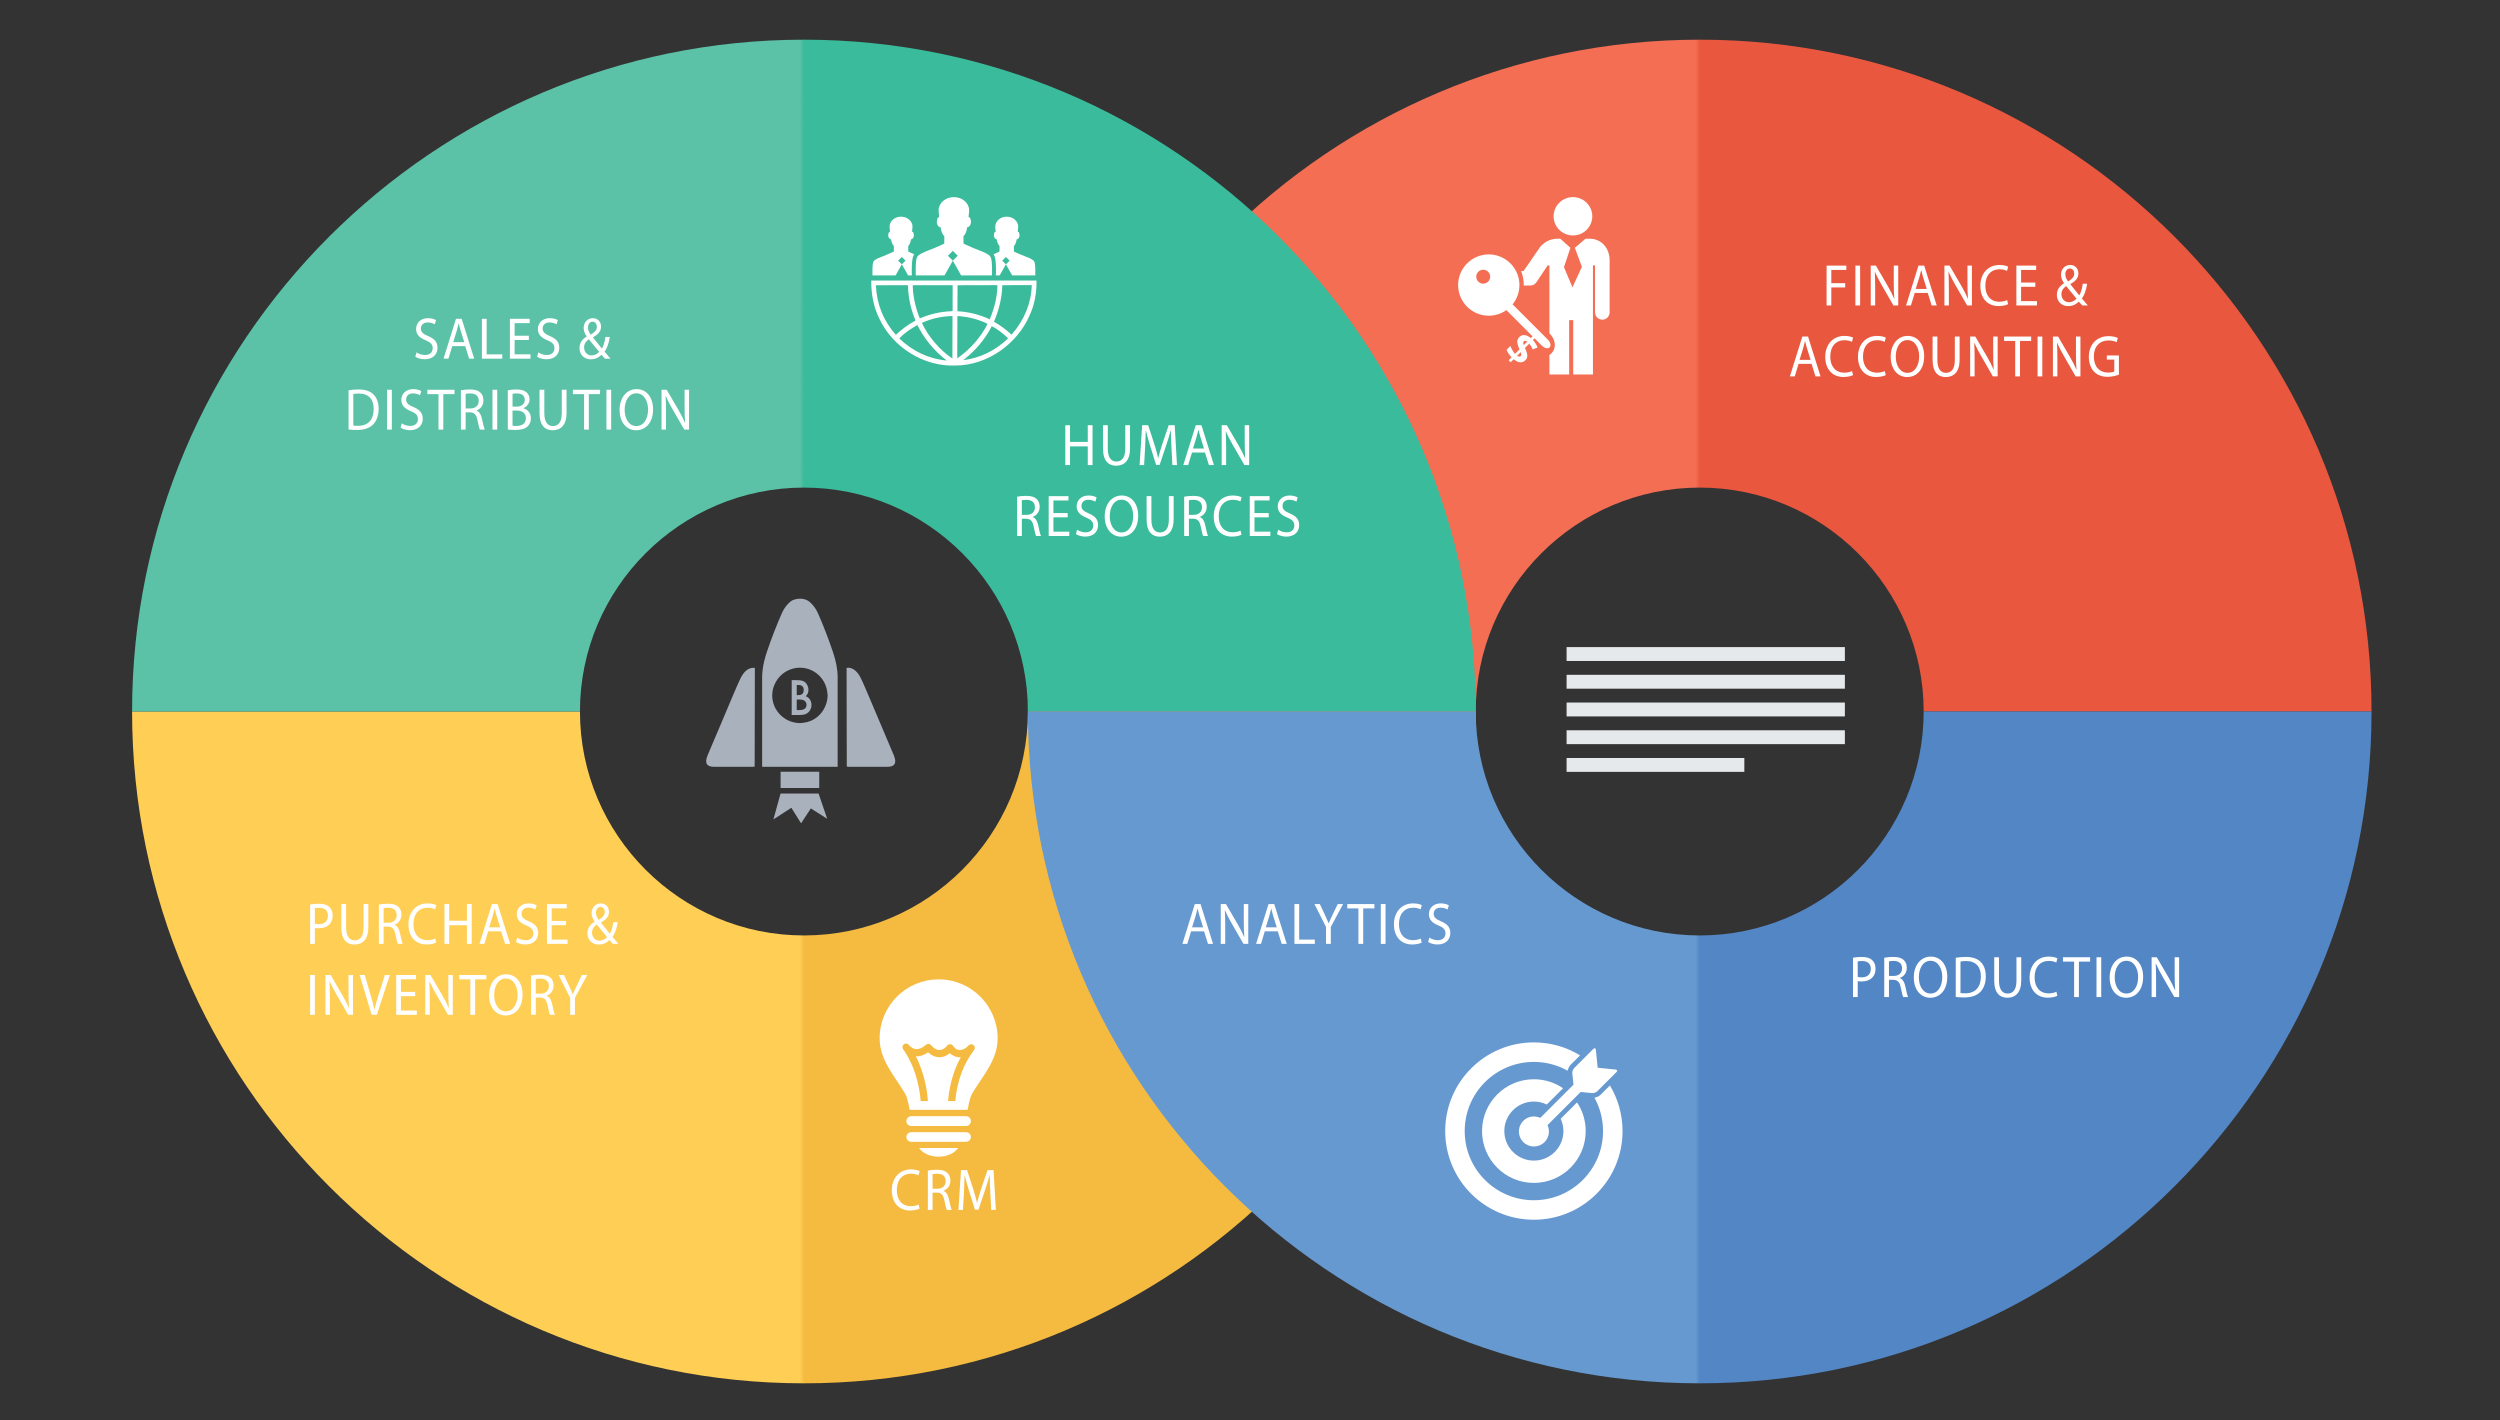 <?xml version="1.0" encoding="utf-8"?>
<!-- Generator: Adobe Illustrator 16.0.0, SVG Export Plug-In . SVG Version: 6.00 Build 0)  -->
<!DOCTYPE svg PUBLIC "-//W3C//DTD SVG 1.1//EN" "http://www.w3.org/Graphics/SVG/1.1/DTD/svg11.dtd">
<svg version="1.1" id="Objects" xmlns="http://www.w3.org/2000/svg" xmlns:xlink="http://www.w3.org/1999/xlink" x="0px" y="0px"
	 width="800px" height="454.478px" viewBox="0 0 800 454.478" enable-background="new 0 0 800 454.478" xml:space="preserve">
<rect x="0" y="0" width="800" height="454.478" fill="#333333" stroke="none"/>
<g>
	<g>
		<g>
			<g id="infinity">
				<linearGradient id="SVGID_1_" gradientUnits="userSpaceOnUse" x1="328.922" y1="120.186" x2="758.891" y2="120.186">
					<stop  offset="0.497" style="stop-color:#F36E53"/>
					<stop  offset="0.5" style="stop-color:#E9573F"/>
				</linearGradient>
				<path fill="url(#SVGID_1_)" d="M543.914,12.698c-118.537,0-214.992,96.452-214.992,214.977h143.317
					c0-39.521,32.14-71.645,71.675-71.645c39.521,0,71.661,32.143,71.661,71.645h143.315
					C758.891,109.15,662.437,12.698,543.914,12.698z"/>
				<linearGradient id="SVGID_2_" gradientUnits="userSpaceOnUse" x1="42.267" y1="335.17" x2="472.239" y2="335.17">
					<stop  offset="0.497" style="stop-color:#FFCE55"/>
					<stop  offset="0.5" style="stop-color:#F5BB41"/>
				</linearGradient>
				<path fill="url(#SVGID_2_)" d="M328.922,227.675c0,39.537-32.14,71.67-71.659,71.67c-39.522,0-71.678-32.134-71.678-71.67
					H42.267c0,118.535,96.455,214.989,214.997,214.989c118.539,0,214.976-96.454,214.976-214.989H328.922z"/>
				<linearGradient id="SVGID_3_" gradientUnits="userSpaceOnUse" x1="42.267" y1="120.186" x2="472.239" y2="120.186">
					<stop  offset="0.497" style="stop-color:#5BC2A7"/>
					<stop  offset="0.5" style="stop-color:#3ABB9B"/>
				</linearGradient>
				<path fill="url(#SVGID_3_)" d="M257.264,12.698c-118.542,0-214.997,96.452-214.997,214.977h143.319
					c0-39.502,32.156-71.645,71.678-71.645c39.519,0,71.659,32.125,71.659,71.645h143.317
					C472.239,109.15,375.802,12.698,257.264,12.698z"/>
				<linearGradient id="SVGID_4_" gradientUnits="userSpaceOnUse" x1="328.922" y1="335.17" x2="758.891" y2="335.17">
					<stop  offset="0.497" style="stop-color:#6799D1"/>
					<stop  offset="0.5" style="stop-color:#5386C5"/>
				</linearGradient>
				<path fill="url(#SVGID_4_)" d="M615.575,227.675c0,39.537-32.141,71.67-71.661,71.67c-39.535,0-71.675-32.134-71.675-71.67
					H328.922c0,118.535,96.455,214.989,214.992,214.989c118.522,0,214.977-96.454,214.977-214.989H615.575z"/>
			</g>
			<g id="_x32__1_">
				<g>
					<g>
						<path fill="#FFFFFF" d="M592.955,306.469c0.73-0.132,1.688-0.246,2.904-0.246c1.496,0,2.592,0.379,3.288,1.06
							c0.644,0.605,1.026,1.533,1.026,2.668c0,1.154-0.313,2.063-0.904,2.725c-0.801,0.928-2.105,1.4-3.584,1.4
							c-0.452,0-0.869-0.019-1.218-0.113v5.108h-1.513V306.469z M594.468,312.618c0.331,0.095,0.748,0.133,1.253,0.133
							c1.826,0,2.939-0.965,2.939-2.725c0-1.685-1.096-2.498-2.766-2.498c-0.661,0-1.165,0.057-1.427,0.133V312.618z"/>
						<path fill="#FFFFFF" d="M602.955,306.488c0.766-0.171,1.861-0.266,2.904-0.266c1.618,0,2.662,0.322,3.393,1.041
							c0.592,0.567,0.922,1.438,0.922,2.422c0,1.684-0.975,2.8-2.209,3.255v0.057c0.904,0.34,1.443,1.248,1.722,2.573
							c0.383,1.778,0.661,3.008,0.904,3.5h-1.565c-0.191-0.359-0.452-1.457-0.782-3.046c-0.349-1.76-0.975-2.422-2.349-2.479h-1.427
							v5.524h-1.513V306.488z M604.468,312.297h1.549c1.617,0,2.644-0.965,2.644-2.422c0-1.646-1.096-2.365-2.696-2.384
							c-0.73,0-1.252,0.075-1.496,0.15V312.297z"/>
						<path fill="#FFFFFF" d="M623.13,312.562c0,4.39-2.453,6.717-5.445,6.717c-3.096,0-5.271-2.611-5.271-6.471
							c0-4.049,2.313-6.698,5.445-6.698C621.06,306.109,623.13,308.777,623.13,312.562z M614.032,312.77
							c0,2.725,1.356,5.165,3.739,5.165c2.401,0,3.758-2.402,3.758-5.297c0-2.536-1.218-5.185-3.74-5.185
							C615.284,307.453,614.032,309.97,614.032,312.77z"/>
						<path fill="#FFFFFF" d="M625.841,306.488c0.922-0.151,2.018-0.266,3.218-0.266c2.175,0,3.723,0.549,4.749,1.59
							c1.044,1.04,1.652,2.517,1.652,4.579c0,2.081-0.592,3.784-1.688,4.957c-1.096,1.191-2.904,1.835-5.184,1.835
							c-1.078,0-1.983-0.057-2.748-0.151V306.488z M627.354,317.765c0.383,0.076,0.939,0.095,1.531,0.095
							c3.235,0,4.992-1.968,4.992-5.411c0.018-3.009-1.548-4.92-4.749-4.92c-0.782,0-1.374,0.076-1.774,0.171V317.765z"/>
						<path fill="#FFFFFF" d="M639.684,306.317v7.55c0,2.856,1.166,4.067,2.731,4.067c1.739,0,2.853-1.248,2.853-4.067v-7.55h1.531
							v7.437c0,3.916-1.896,5.524-4.436,5.524c-2.401,0-4.21-1.494-4.21-5.449v-7.512H639.684z"/>
						<path fill="#FFFFFF" d="M658.362,318.654c-0.557,0.303-1.67,0.605-3.096,0.605c-3.306,0-5.793-2.271-5.793-6.452
							c0-3.992,2.487-6.698,6.123-6.698c1.462,0,2.384,0.341,2.783,0.567l-0.365,1.344c-0.574-0.303-1.392-0.529-2.365-0.529
							c-2.749,0-4.575,1.91-4.575,5.26c0,3.122,1.652,5.127,4.505,5.127c0.923,0,1.861-0.208,2.471-0.529L658.362,318.654z"/>
						<path fill="#FFFFFF" d="M663.718,307.718h-3.566v-1.4h8.681v1.4h-3.584v11.353h-1.53V307.718z"/>
						<path fill="#FFFFFF" d="M672.395,306.317v12.753h-1.513v-12.753H672.395z"/>
						<path fill="#FFFFFF" d="M685.806,312.562c0,4.39-2.453,6.717-5.445,6.717c-3.096,0-5.271-2.611-5.271-6.471
							c0-4.049,2.313-6.698,5.445-6.698C683.735,306.109,685.806,308.777,685.806,312.562z M676.708,312.77
							c0,2.725,1.356,5.165,3.739,5.165c2.401,0,3.758-2.402,3.758-5.297c0-2.536-1.218-5.185-3.74-5.185
							C677.96,307.453,676.708,309.97,676.708,312.77z"/>
						<path fill="#FFFFFF" d="M688.517,319.07v-12.753h1.652l3.757,6.452c0.87,1.495,1.549,2.838,2.105,4.144l0.034-0.019
							c-0.139-1.703-0.174-3.255-0.174-5.241v-5.336h1.427v12.753h-1.531l-3.723-6.471c-0.817-1.419-1.6-2.876-2.191-4.258
							l-0.052,0.02c0.087,1.608,0.121,3.141,0.121,5.26v5.449H688.517z"/>
					</g>
				</g>
			</g>
			<g id="_x33__1_">
				<g>
					<g>
						<path fill="#FFFFFF" d="M584.51,84.998h6.314v1.381h-4.802v4.238h4.437v1.362h-4.437v5.771h-1.513V84.998z"/>
						<path fill="#FFFFFF" d="M595.239,84.998V97.75h-1.513V84.998H595.239z"/>
						<path fill="#FFFFFF" d="M598.631,97.75V84.998h1.652l3.757,6.452c0.87,1.495,1.549,2.838,2.105,4.144l0.034-0.019
							c-0.139-1.703-0.174-3.254-0.174-5.241v-5.335h1.427V97.75h-1.531l-3.722-6.471c-0.818-1.419-1.601-2.876-2.192-4.257
							l-0.052,0.019c0.087,1.608,0.121,3.141,0.121,5.26v5.449H598.631z"/>
						<path fill="#FFFFFF" d="M612.718,93.739L611.5,97.75h-1.565l3.983-12.752h1.827l4.001,12.752h-1.618l-1.253-4.011H612.718z
							 M616.563,92.453l-1.148-3.67c-0.261-0.833-0.435-1.59-0.608-2.328h-0.035c-0.174,0.757-0.365,1.533-0.591,2.309l-1.148,3.689
							H616.563z"/>
						<path fill="#FFFFFF" d="M622.213,97.75V84.998h1.652l3.757,6.452c0.87,1.495,1.549,2.838,2.105,4.144l0.034-0.019
							c-0.139-1.703-0.174-3.254-0.174-5.241v-5.335h1.427V97.75h-1.531l-3.722-6.471c-0.818-1.419-1.601-2.876-2.192-4.257
							l-0.052,0.019c0.087,1.608,0.121,3.141,0.121,5.26v5.449H622.213z"/>
						<path fill="#FFFFFF" d="M642.596,97.334c-0.557,0.303-1.67,0.605-3.096,0.605c-3.306,0-5.793-2.271-5.793-6.452
							c0-3.993,2.487-6.698,6.123-6.698c1.461,0,2.384,0.341,2.783,0.568l-0.365,1.343c-0.574-0.303-1.392-0.53-2.365-0.53
							c-2.749,0-4.575,1.911-4.575,5.26c0,3.122,1.652,5.128,4.505,5.128c0.922,0,1.861-0.208,2.471-0.53L642.596,97.334z"/>
						<path fill="#FFFFFF" d="M651.309,91.771h-4.558v4.598h5.08v1.381h-6.593V84.998h6.332v1.381h-4.819v4.03h4.558V91.771z"/>
						<path fill="#FFFFFF" d="M666.317,97.75c-0.331-0.359-0.644-0.719-1.097-1.249c-1.009,1.021-2.139,1.457-3.427,1.457
							c-2.278,0-3.601-1.665-3.601-3.576c0-1.741,0.957-2.933,2.296-3.728v-0.057c-0.608-0.833-0.974-1.76-0.974-2.668
							c0-1.552,1.026-3.141,2.975-3.141c1.461,0,2.592,1.06,2.592,2.706c0,1.344-0.713,2.403-2.574,3.406v0.057
							c0.991,1.249,2.104,2.649,2.853,3.557c0.539-0.889,0.904-2.119,1.131-3.728h1.392c-0.313,2.005-0.817,3.595-1.688,4.711
							c0.626,0.719,1.235,1.438,1.931,2.251H666.317z M664.473,95.556c-0.695-0.833-2-2.384-3.305-4.011
							c-0.626,0.435-1.514,1.249-1.514,2.592c0,1.457,0.992,2.573,2.401,2.573C663.064,96.71,663.916,96.218,664.473,95.556z
							 M660.907,87.779c0,0.908,0.383,1.608,0.887,2.289c1.184-0.738,1.948-1.419,1.948-2.497c0-0.776-0.399-1.646-1.356-1.646
							C661.412,85.925,660.907,86.795,660.907,87.779z"/>
						<path fill="#FFFFFF" d="M575.545,116.439l-1.218,4.011h-1.565l3.983-12.753h1.827l4.001,12.753h-1.618l-1.252-4.011H575.545z
							 M579.39,115.152l-1.148-3.671c-0.261-0.832-0.435-1.589-0.608-2.327h-0.035c-0.174,0.757-0.365,1.533-0.591,2.309
							l-1.148,3.689H579.39z"/>
						<path fill="#FFFFFF" d="M592.972,120.034c-0.557,0.303-1.67,0.605-3.096,0.605c-3.306,0-5.793-2.271-5.793-6.452
							c0-3.992,2.487-6.698,6.123-6.698c1.462,0,2.384,0.341,2.783,0.568l-0.365,1.343c-0.574-0.303-1.392-0.53-2.365-0.53
							c-2.749,0-4.575,1.911-4.575,5.26c0,3.122,1.652,5.127,4.505,5.127c0.923,0,1.861-0.208,2.471-0.53L592.972,120.034z"/>
						<path fill="#FFFFFF" d="M603.441,120.034c-0.557,0.303-1.67,0.605-3.096,0.605c-3.306,0-5.793-2.271-5.793-6.452
							c0-3.992,2.487-6.698,6.123-6.698c1.461,0,2.384,0.341,2.783,0.568l-0.365,1.343c-0.574-0.303-1.392-0.53-2.365-0.53
							c-2.749,0-4.575,1.911-4.575,5.26c0,3.122,1.652,5.127,4.505,5.127c0.922,0,1.861-0.208,2.471-0.53L603.441,120.034z"/>
						<path fill="#FFFFFF" d="M615.737,113.941c0,4.39-2.453,6.717-5.445,6.717c-3.096,0-5.271-2.611-5.271-6.471
							c0-4.049,2.313-6.698,5.445-6.698C613.667,107.489,615.737,110.157,615.737,113.941z M606.64,114.149
							c0,2.725,1.356,5.166,3.739,5.166c2.401,0,3.758-2.403,3.758-5.298c0-2.536-1.218-5.184-3.74-5.184
							C607.892,108.833,606.64,111.349,606.64,114.149z"/>
						<path fill="#FFFFFF" d="M619.961,107.697v7.55c0,2.857,1.166,4.068,2.731,4.068c1.739,0,2.853-1.249,2.853-4.068v-7.55h1.531
							v7.436c0,3.917-1.896,5.525-4.436,5.525c-2.401,0-4.21-1.495-4.21-5.449v-7.512H619.961z"/>
						<path fill="#FFFFFF" d="M630.447,120.45v-12.753h1.652l3.757,6.452c0.87,1.495,1.549,2.838,2.105,4.144l0.034-0.019
							c-0.139-1.703-0.174-3.254-0.174-5.241v-5.336h1.427v12.753h-1.531l-3.722-6.471c-0.818-1.419-1.601-2.876-2.192-4.257
							l-0.052,0.019c0.087,1.608,0.121,3.141,0.121,5.26v5.449H630.447z"/>
						<path fill="#FFFFFF" d="M644.865,109.098h-3.566v-1.4h8.681v1.4h-3.584v11.353h-1.53V109.098z"/>
						<path fill="#FFFFFF" d="M653.542,107.697v12.753h-1.513v-12.753H653.542z"/>
						<path fill="#FFFFFF" d="M656.934,120.45v-12.753h1.652l3.757,6.452c0.87,1.495,1.549,2.838,2.105,4.144l0.034-0.019
							c-0.139-1.703-0.174-3.254-0.174-5.241v-5.336h1.427v12.753h-1.531l-3.722-6.471c-0.818-1.419-1.601-2.876-2.192-4.257
							l-0.052,0.019c0.087,1.608,0.121,3.141,0.121,5.26v5.449H656.934z"/>
						<path fill="#FFFFFF" d="M678.048,119.883c-0.679,0.265-2.019,0.7-3.602,0.7c-1.774,0-3.235-0.492-4.383-1.684
							c-1.009-1.06-1.636-2.762-1.636-4.749c0.018-3.803,2.418-6.584,6.35-6.584c1.356,0,2.418,0.322,2.922,0.586l-0.365,1.344
							c-0.626-0.303-1.409-0.549-2.592-0.549c-2.853,0-4.714,1.93-4.714,5.127c0,3.236,1.792,5.146,4.522,5.146
							c0.992,0,1.67-0.151,2.018-0.34v-3.803h-2.383v-1.325h3.862V119.883z"/>
					</g>
				</g>
			</g>
			<g id="_x34__2_">
				<g>
					<g>
						<path fill="#FFFFFF" d="M99.242,289.444c0.73-0.132,1.687-0.246,2.905-0.246c1.496,0,2.592,0.379,3.288,1.06
							c0.644,0.605,1.026,1.533,1.026,2.668c0,1.154-0.313,2.063-0.905,2.725c-0.8,0.928-2.104,1.4-3.583,1.4
							c-0.453,0-0.87-0.019-1.218-0.113v5.108h-1.513V289.444z M100.755,295.594c0.331,0.095,0.748,0.133,1.252,0.133
							c1.826,0,2.939-0.965,2.939-2.725c0-1.685-1.096-2.498-2.766-2.498c-0.661,0-1.166,0.057-1.426,0.133V295.594z"/>
						<path fill="#FFFFFF" d="M110.755,289.293v7.55c0,2.857,1.166,4.068,2.731,4.068c1.74,0,2.853-1.249,2.853-4.068v-7.55h1.53
							v7.437c0,3.916-1.896,5.524-4.436,5.524c-2.4,0-4.209-1.495-4.209-5.449v-7.512H110.755z"/>
						<path fill="#FFFFFF" d="M121.241,289.464c0.765-0.171,1.861-0.266,2.905-0.266c1.618,0,2.662,0.322,3.392,1.041
							c0.591,0.567,0.922,1.438,0.922,2.422c0,1.684-0.974,2.801-2.209,3.254v0.058c0.904,0.34,1.443,1.248,1.722,2.573
							c0.383,1.778,0.661,3.008,0.905,3.5h-1.565c-0.191-0.359-0.453-1.457-0.783-3.046c-0.348-1.76-0.975-2.422-2.349-2.479h-1.426
							v5.525h-1.513V289.464z M122.754,295.272h1.548c1.618,0,2.644-0.965,2.644-2.422c0-1.646-1.096-2.365-2.696-2.385
							c-0.731,0-1.252,0.076-1.496,0.152V295.272z"/>
						<path fill="#FFFFFF" d="M139.59,301.63c-0.557,0.303-1.67,0.605-3.096,0.605c-3.305,0-5.793-2.271-5.793-6.452
							c0-3.992,2.488-6.698,6.123-6.698c1.461,0,2.383,0.341,2.783,0.567l-0.365,1.344c-0.574-0.303-1.392-0.53-2.366-0.53
							c-2.748,0-4.575,1.911-4.575,5.261c0,3.122,1.652,5.127,4.505,5.127c0.922,0,1.861-0.208,2.47-0.529L139.59,301.63z"/>
						<path fill="#FFFFFF" d="M143.745,289.293v5.336h5.671v-5.336h1.531v12.753h-1.531v-5.979h-5.671v5.979h-1.513v-12.753H143.745
							z"/>
						<path fill="#FFFFFF" d="M156.214,298.034l-1.218,4.012h-1.565l3.983-12.753h1.826l4.001,12.753h-1.618l-1.252-4.012H156.214z
							 M160.059,296.748l-1.148-3.671c-0.261-0.832-0.435-1.589-0.608-2.327h-0.035c-0.174,0.757-0.365,1.532-0.591,2.309
							l-1.148,3.689H160.059z"/>
						<path fill="#FFFFFF" d="M165.5,300.04c0.678,0.454,1.67,0.833,2.714,0.833c1.548,0,2.453-0.89,2.453-2.176
							c0-1.192-0.626-1.874-2.209-2.536c-1.913-0.737-3.096-1.816-3.096-3.613c0-1.987,1.513-3.463,3.792-3.463
							c1.2,0,2.07,0.303,2.592,0.625l-0.417,1.343c-0.382-0.227-1.165-0.605-2.227-0.605c-1.6,0-2.209,1.041-2.209,1.911
							c0,1.192,0.713,1.778,2.331,2.46c1.983,0.832,2.992,1.873,2.992,3.746c0,1.968-1.339,3.671-4.105,3.671
							c-1.131,0-2.366-0.359-2.992-0.813L165.5,300.04z"/>
						<path fill="#FFFFFF" d="M181.102,296.067h-4.558v4.598h5.079v1.381h-6.593v-12.753h6.332v1.382h-4.818v4.029h4.558V296.067z"
							/>
						<path fill="#FFFFFF" d="M196.109,302.046c-0.331-0.359-0.644-0.719-1.096-1.249c-1.009,1.022-2.14,1.457-3.427,1.457
							c-2.279,0-3.601-1.665-3.601-3.576c0-1.74,0.957-2.933,2.296-3.728v-0.057c-0.609-0.832-0.974-1.76-0.974-2.668
							c0-1.551,1.026-3.141,2.975-3.141c1.461,0,2.592,1.06,2.592,2.706c0,1.343-0.713,2.402-2.575,3.405v0.057
							c0.992,1.249,2.105,2.649,2.853,3.558c0.539-0.89,0.904-2.119,1.13-3.728h1.392c-0.313,2.006-0.817,3.595-1.687,4.711
							c0.626,0.72,1.235,1.438,1.931,2.252H196.109z M194.266,299.851c-0.696-0.832-2-2.384-3.305-4.011
							c-0.626,0.436-1.513,1.249-1.513,2.592c0,1.457,0.991,2.573,2.4,2.573C192.856,301.005,193.709,300.514,194.266,299.851z
							 M190.7,292.074c0,0.908,0.383,1.608,0.887,2.29c1.183-0.738,1.948-1.419,1.948-2.498c0-0.775-0.4-1.646-1.357-1.646
							C191.204,290.221,190.7,291.091,190.7,292.074z"/>
						<path fill="#FFFFFF" d="M100.755,311.992v12.753h-1.513v-12.753H100.755z"/>
						<path fill="#FFFFFF" d="M104.146,324.745v-12.753h1.652l3.757,6.452c0.87,1.495,1.548,2.838,2.105,4.144l0.035-0.019
							c-0.139-1.703-0.174-3.255-0.174-5.241v-5.336h1.427v12.753h-1.531l-3.723-6.471c-0.817-1.419-1.6-2.876-2.192-4.258
							l-0.052,0.02c0.087,1.608,0.122,3.141,0.122,5.26v5.449H104.146z"/>
						<path fill="#FFFFFF" d="M118.912,324.745l-3.827-12.753h1.635l1.827,6.282c0.504,1.722,0.939,3.273,1.252,4.768h0.035
							c0.331-1.476,0.818-3.084,1.339-4.749l1.983-6.301h1.618l-4.192,12.753H118.912z"/>
						<path fill="#FFFFFF" d="M132.86,318.767h-4.558v4.598h5.079v1.381h-6.592v-12.753h6.332v1.382h-4.818v4.029h4.558V318.767z"/>
						<path fill="#FFFFFF" d="M136.093,324.745v-12.753h1.652l3.757,6.452c0.87,1.495,1.548,2.838,2.105,4.144l0.035-0.019
							c-0.139-1.703-0.174-3.255-0.174-5.241v-5.336h1.427v12.753h-1.531l-3.723-6.471c-0.817-1.419-1.6-2.876-2.192-4.258
							l-0.052,0.02c0.087,1.608,0.122,3.141,0.122,5.26v5.449H136.093z"/>
						<path fill="#FFFFFF" d="M150.51,313.393h-3.566v-1.4h8.68v1.4h-3.583v11.353h-1.531V313.393z"/>
						<path fill="#FFFFFF" d="M167.225,318.236c0,4.39-2.453,6.717-5.444,6.717c-3.096,0-5.271-2.611-5.271-6.471
							c0-4.049,2.313-6.698,5.444-6.698C165.155,311.784,167.225,314.452,167.225,318.236z M158.127,318.444
							c0,2.725,1.356,5.166,3.74,5.166c2.4,0,3.757-2.403,3.757-5.299c0-2.535-1.218-5.184-3.74-5.184
							C159.38,313.128,158.127,315.645,158.127,318.444z"/>
						<path fill="#FFFFFF" d="M169.936,312.163c0.765-0.171,1.861-0.266,2.905-0.266c1.618,0,2.662,0.322,3.392,1.041
							c0.591,0.567,0.922,1.438,0.922,2.422c0,1.684-0.974,2.801-2.209,3.254v0.058c0.904,0.34,1.443,1.248,1.722,2.573
							c0.383,1.778,0.661,3.008,0.905,3.5h-1.565c-0.191-0.359-0.453-1.457-0.783-3.046c-0.348-1.76-0.975-2.422-2.349-2.479h-1.426
							v5.525h-1.513V312.163z M171.449,317.972h1.548c1.618,0,2.644-0.965,2.644-2.422c0-1.646-1.096-2.365-2.696-2.385
							c-0.731,0-1.252,0.076-1.496,0.152V317.972z"/>
						<path fill="#FFFFFF" d="M182.457,324.745v-5.411l-3.705-7.342h1.722l1.652,3.52c0.453,0.965,0.8,1.741,1.166,2.63h0.035
							c0.33-0.832,0.73-1.665,1.183-2.63l1.688-3.52h1.722l-3.931,7.322v5.431H182.457z"/>
					</g>
				</g>
			</g>
			<g id="_x31_">
				<g>
					<g>
						<path fill="#FFFFFF" d="M133.289,112.771c0.678,0.454,1.67,0.832,2.714,0.832c1.548,0,2.453-0.889,2.453-2.176
							c0-1.192-0.626-1.873-2.209-2.535c-1.913-0.738-3.096-1.816-3.096-3.614c0-1.986,1.513-3.462,3.792-3.462
							c1.2,0,2.07,0.303,2.592,0.625l-0.417,1.343c-0.382-0.227-1.165-0.605-2.227-0.605c-1.6,0-2.209,1.041-2.209,1.911
							c0,1.192,0.713,1.779,2.331,2.459c1.983,0.833,2.992,1.874,2.992,3.747c0,1.968-1.339,3.67-4.105,3.67
							c-1.131,0-2.366-0.359-2.992-0.813L133.289,112.771z"/>
						<path fill="#FFFFFF" d="M144.715,110.765l-1.218,4.011h-1.565l3.983-12.752h1.826l4.001,12.752h-1.618l-1.252-4.011H144.715z
							 M148.56,109.478l-1.148-3.67c-0.261-0.833-0.435-1.59-0.608-2.328h-0.035c-0.174,0.757-0.365,1.533-0.591,2.309l-1.148,3.689
							H148.56z"/>
						<path fill="#FFFFFF" d="M154.21,102.023h1.514v11.371h5.01v1.381h-6.523V102.023z"/>
						<path fill="#FFFFFF" d="M169.237,108.797h-4.558v4.598h5.079v1.381h-6.593v-12.752h6.332v1.381h-4.818v4.03h4.558V108.797z"/>
						<path fill="#FFFFFF" d="M172.261,112.771c0.678,0.454,1.67,0.832,2.713,0.832c1.548,0,2.453-0.889,2.453-2.176
							c0-1.192-0.626-1.873-2.209-2.535c-1.914-0.738-3.096-1.816-3.096-3.614c0-1.986,1.513-3.462,3.792-3.462
							c1.2,0,2.07,0.303,2.592,0.625l-0.417,1.343c-0.382-0.227-1.166-0.605-2.227-0.605c-1.6,0-2.209,1.041-2.209,1.911
							c0,1.192,0.713,1.779,2.331,2.459c1.983,0.833,2.992,1.874,2.992,3.747c0,1.968-1.339,3.67-4.105,3.67
							c-1.131,0-2.366-0.359-2.992-0.813L172.261,112.771z"/>
						<path fill="#FFFFFF" d="M193.567,114.776c-0.331-0.359-0.644-0.719-1.096-1.249c-1.009,1.021-2.14,1.457-3.427,1.457
							c-2.279,0-3.601-1.665-3.601-3.576c0-1.741,0.957-2.933,2.296-3.728v-0.057c-0.609-0.833-0.974-1.76-0.974-2.668
							c0-1.552,1.026-3.141,2.975-3.141c1.461,0,2.592,1.06,2.592,2.706c0,1.344-0.713,2.403-2.575,3.406v0.057
							c0.992,1.249,2.105,2.649,2.853,3.557c0.539-0.889,0.904-2.119,1.131-3.728h1.392c-0.313,2.005-0.818,3.595-1.688,4.711
							c0.626,0.719,1.235,1.438,1.931,2.251H193.567z M191.723,112.581c-0.696-0.833-2-2.384-3.305-4.011
							c-0.626,0.435-1.513,1.249-1.513,2.592c0,1.457,0.992,2.573,2.4,2.573C190.314,113.735,191.167,113.243,191.723,112.581z
							 M188.157,104.805c0,0.908,0.383,1.608,0.887,2.289c1.183-0.738,1.948-1.419,1.948-2.497c0-0.776-0.4-1.646-1.357-1.646
							C188.662,102.95,188.157,103.821,188.157,104.805z"/>
						<path fill="#FFFFFF" d="M111.542,124.893c0.922-0.151,2.018-0.265,3.218-0.265c2.174,0,3.723,0.548,4.749,1.589
							c1.043,1.041,1.652,2.517,1.652,4.579c0,2.082-0.591,3.784-1.687,4.958c-1.096,1.192-2.905,1.835-5.184,1.835
							c-1.079,0-1.983-0.057-2.749-0.151V124.893z M113.056,136.17c0.383,0.076,0.939,0.095,1.531,0.095
							c3.235,0,4.992-1.968,4.992-5.411c0.018-3.009-1.548-4.92-4.749-4.92c-0.783,0-1.375,0.076-1.774,0.17V136.17z"/>
						<path fill="#FFFFFF" d="M125.386,124.723v12.753h-1.514v-12.753H125.386z"/>
						<path fill="#FFFFFF" d="M128.567,135.47c0.678,0.454,1.67,0.833,2.714,0.833c1.548,0,2.453-0.89,2.453-2.176
							c0-1.192-0.626-1.873-2.209-2.535c-1.913-0.738-3.096-1.816-3.096-3.614c0-1.987,1.513-3.463,3.792-3.463
							c1.2,0,2.07,0.303,2.592,0.625l-0.417,1.343c-0.382-0.227-1.165-0.605-2.227-0.605c-1.6,0-2.209,1.041-2.209,1.911
							c0,1.192,0.713,1.778,2.331,2.46c1.983,0.832,2.992,1.873,2.992,3.746c0,1.968-1.339,3.671-4.105,3.671
							c-1.131,0-2.366-0.36-2.992-0.814L128.567,135.47z"/>
						<path fill="#FFFFFF" d="M140.324,126.123h-3.566v-1.4h8.68v1.4h-3.583v11.353h-1.531V126.123z"/>
						<path fill="#FFFFFF" d="M147.488,124.893c0.766-0.17,1.861-0.265,2.905-0.265c1.618,0,2.661,0.322,3.392,1.041
							c0.591,0.567,0.922,1.438,0.922,2.422c0,1.684-0.974,2.8-2.209,3.254v0.057c0.905,0.341,1.444,1.249,1.722,2.573
							c0.383,1.779,0.661,3.008,0.905,3.5h-1.565c-0.191-0.359-0.453-1.457-0.783-3.046c-0.348-1.759-0.974-2.422-2.348-2.479
							h-1.426v5.525h-1.514V124.893z M149.002,130.702h1.548c1.618,0,2.645-0.965,2.645-2.422c0-1.646-1.096-2.365-2.696-2.384
							c-0.731,0-1.252,0.076-1.496,0.151V130.702z"/>
						<path fill="#FFFFFF" d="M159.106,124.723v12.753h-1.513v-12.753H159.106z"/>
						<path fill="#FFFFFF" d="M162.497,124.893c0.661-0.151,1.705-0.265,2.766-0.265c1.513,0,2.487,0.284,3.218,0.927
							c0.609,0.492,0.975,1.249,0.975,2.251c0,1.23-0.748,2.308-1.983,2.8v0.038c1.113,0.303,2.418,1.306,2.418,3.198
							c0,1.098-0.4,1.93-0.991,2.554c-0.818,0.814-2.14,1.192-4.053,1.192c-1.044,0-1.844-0.075-2.348-0.151V124.893z
							 M164.01,130.115h1.374c1.601,0,2.54-0.908,2.54-2.138c0-1.495-1.043-2.082-2.574-2.082c-0.696,0-1.096,0.057-1.339,0.114
							V130.115z M164.01,136.227c0.295,0.057,0.73,0.076,1.27,0.076c1.565,0,3.009-0.625,3.009-2.479
							c0-1.741-1.375-2.459-3.027-2.459h-1.252V136.227z"/>
						<path fill="#FFFFFF" d="M174.184,124.723v7.55c0,2.857,1.166,4.068,2.731,4.068c1.74,0,2.853-1.249,2.853-4.068v-7.55h1.53
							v7.436c0,3.917-1.896,5.525-4.436,5.525c-2.4,0-4.209-1.495-4.209-5.449v-7.512H174.184z"/>
						<path fill="#FFFFFF" d="M186.896,126.123h-3.566v-1.4h8.68v1.4h-3.583v11.353h-1.53V126.123z"/>
						<path fill="#FFFFFF" d="M195.574,124.723v12.753h-1.514v-12.753H195.574z"/>
						<path fill="#FFFFFF" d="M208.984,130.967c0,4.39-2.453,6.717-5.444,6.717c-3.096,0-5.271-2.611-5.271-6.471
							c0-4.049,2.313-6.698,5.444-6.698C206.915,124.515,208.984,127.183,208.984,130.967z M199.887,131.175
							c0,2.725,1.356,5.166,3.74,5.166c2.4,0,3.757-2.403,3.757-5.298c0-2.536-1.218-5.184-3.74-5.184
							C201.14,125.858,199.887,128.375,199.887,131.175z"/>
						<path fill="#FFFFFF" d="M211.695,137.476v-12.753h1.652l3.757,6.452c0.87,1.495,1.548,2.838,2.105,4.144l0.035-0.019
							c-0.139-1.703-0.174-3.254-0.174-5.241v-5.336h1.427v12.753h-1.531l-3.723-6.471c-0.817-1.419-1.6-2.876-2.192-4.257
							L213,126.767c0.087,1.608,0.122,3.141,0.122,5.26v5.449H211.695z"/>
					</g>
				</g>
			</g>
			<g id="sample_text_12_">
				<rect x="501.309" y="207.071" fill="#E6E9EC" width="89.051" height="4.441"/>
				<rect x="501.309" y="215.941" fill="#E6E9EC" width="89.051" height="4.437"/>
				<rect x="501.309" y="224.815" fill="#E6E9EC" width="89.051" height="4.438"/>
				<rect x="501.309" y="233.69" fill="#E6E9EC" width="89.051" height="4.434"/>
				<rect x="501.309" y="242.557" fill="#E6E9EC" width="56.878" height="4.441"/>
			</g>
			<g id="icons">
				<path fill="#FFFFFF" d="M309.144,362.305h-17.567c-0.846,0-1.537,0.684-1.537,1.534c0,0.849,0.691,1.533,1.537,1.533h17.567
					c0.85,0,1.541-0.685,1.541-1.533C310.685,362.988,309.994,362.305,309.144,362.305z M300.36,370.146
					c2.746,0,5.116-1.143,6.255-2.794h-12.512C295.248,369.003,297.616,370.146,300.36,370.146z M309.144,357.178h-17.567
					c-0.846,0-1.537,0.705-1.537,1.576c0,0.873,0.691,1.575,1.537,1.575h17.567c0.85,0,1.541-0.702,1.541-1.575
					C310.685,357.883,309.994,357.178,309.144,357.178z M300.36,313.397c-10.422,0-18.875,8.452-18.875,18.882
					c0,7.042,4.904,12.106,8.217,17.79c0.809,1.389,1.361,5.064,1.361,5.064h18.593c0,0,0.555-3.676,1.365-5.064
					c3.31-5.684,8.218-10.748,8.218-17.79C319.24,321.85,310.791,313.397,300.36,313.397z M311.712,336
					c-3.336,4.363-5.346,9.71-5.976,15.894l-0.048,0.456h-2.319l0.058-0.556c0.493-5.004,1.842-9.532,4.02-13.474
					c-0.19,0.01-0.384,0.01-0.579-0.005c-0.781-0.047-1.893-0.321-2.92-1.3c-0.992,0.838-2.104,1.286-3.248,1.305l0,0
					c-1.345,0-2.581-0.528-3.732-1.566c-1.288,0.923-2.603,1.359-3.891,1.285c3.174,6.196,3.721,12.519,3.802,13.773l0.032,0.537
					h-2.311l-0.033-0.467c-0.119-1.563-0.922-9.669-5.564-16.115c-0.38-0.537-0.253-1.253,0.262-1.622
					c0.49-0.354,1.241-0.23,1.6,0.269l0.027,0.03c0.142,0.185,0.968,1.152,2.177,1.281c0.982,0.101,2.082-0.362,3.216-1.385
					c0.207-0.188,0.491-0.303,0.774-0.303c0.394,0.033,0.672,0.17,0.87,0.398c0.917,1.05,1.823,1.582,2.701,1.582
					c1.158-0.022,2.054-0.916,2.49-1.441c0.212-0.272,0.542-0.424,0.889-0.424c0.423,0.01,0.764,0.206,0.966,0.521
					c0.55,0.827,1.256,1.292,2.043,1.345h0.009c1.08,0,2.102-0.547,2.885-1.463c0.388-0.459,1.13-0.528,1.601-0.151
					C312.002,334.803,312.087,335.501,311.712,336z"/>
				<g>
					<g>
						<path fill="#FFFFFF" d="M503.344,63.078c-3.421,0-6.188,2.746-6.188,6.137c0,3.388,2.768,6.133,6.188,6.133
							c3.418,0,6.188-2.745,6.188-6.133C509.532,65.823,506.762,63.078,503.344,63.078z"/>
						<path fill="#FFFFFF" d="M510.408,84.92c0,0,0,13.508,0,15.026c0,1.293,1.053,2.35,2.35,2.35s2.32-1.057,2.32-2.35
							c0-1.301,0-14.738,0-16.667c0-3.802-2.561-6.886-6.365-6.886c-0.322,0-0.798,0-1.353,0l-0.332,0.281l-3.082,2.637l2.266,6.071
							l-3.027,6.573l-2.712-6.47l2.065-6.174l-2.899-2.63l-0.314-0.288c-0.391,0-0.723,0-0.968,0c-2.402,0-4.593,1.23-5.835,3.092
							c-1.813,2.727-3.944,5.671-4.976,7.23c-0.259,0-0.521,0-0.787,0c0.54,1.4,0.851,2.912,0.851,4.5
							c0,0.056-0.013,0.111-0.013,0.166c1.232-0.003,2.141-0.007,2.141-0.007c0.754-0.011,1.473-0.384,1.921-1.053
							c0.835-1.267,3.599-5.401,3.599-5.401h0.558c0,0,0,11.509,0,21.743l0.147,0.144c0.759,0.761,1.29,1.722,1.486,2.705
							c0.276,1.367-0.094,2.675-1.009,3.588c-0.193,0.192-0.399,0.351-0.625,0.495c0,2.531,0,4.695,0,6.232h6.318
							c0-5.39,0-17.383,0-17.383h1.292c0,0,0,11.993,0,17.383h6.318c0-8.231,0-34.907,0-34.907H510.408z"/>
					</g>
					<path fill="#FFFFFF" d="M484.161,97.526c-0.052-0.047-0.096-0.084-0.14-0.125c1.345-1.644,2.15-3.735,2.191-6.015
						c0-0.059,0.015-0.114,0.015-0.169c0-1.626-0.403-3.148-1.102-4.5c-1.63-3.152-4.918-5.309-8.712-5.309
						c-5.419,0-9.813,4.389-9.813,9.809c0,5.42,4.395,9.81,9.813,9.81c2.105,0,4.045-0.665,5.646-1.796
						c0.056,0.07,0.115,0.141,0.185,0.21l0.118,0.114l8.062,8.066l-0.565,0.562c-0.694-0.569-1.363-0.887-2.006-0.946
						c-0.64-0.066-1.187,0.13-1.64,0.584c-0.422,0.417-0.644,0.898-0.678,1.441c-0.025,0.543,0.145,1.241,0.522,2.099l0.192,0.432
						l-1.449,1.449c-0.28-0.318-0.558-0.721-0.834-1.201c-0.281-0.484-0.484-0.927-0.626-1.333l-1.229,1.23
						c0.317,0.828,0.85,1.625,1.597,2.401l-0.938,0.938l0.638,0.636l0.959-0.953c0.704,0.584,1.381,0.905,2.039,0.961
						c0.66,0.059,1.236-0.159,1.729-0.654c0.273-0.273,0.454-0.572,0.539-0.897c0.089-0.329,0.089-0.702,0-1.126
						c-0.085-0.433-0.313-1.064-0.687-1.903l1.374-1.378c0.466,0.555,0.843,1.171,1.131,1.858l1.528-0.654
						c-0.321-0.827-0.819-1.618-1.496-2.361l0.544-0.546l2.407,2.413c0.795,0.791,1.862,1.009,2.395,0.48
						c0.525-0.529,0.311-1.6-0.483-2.391l-0.514-0.517l-1.529-1.53l-1.42-1.415l-1.455-1.459l-1.563-1.56l-1.312-1.315l-3.269-3.27
						L484.161,97.526z M474.63,90.769c-1.23,0-2.231-1.001-2.231-2.231c0-1.227,1.001-2.228,2.231-2.228
						c1.229,0,2.228,1.001,2.228,2.228C476.857,89.768,475.859,90.769,474.63,90.769z M486.659,113.93
						c-0.295,0.295-0.69,0.266-1.186-0.081l1.163-1.164c0.114,0.311,0.178,0.558,0.196,0.754
						C486.844,113.639,486.792,113.801,486.659,113.93z M487.609,110.435c-0.118-0.307-0.185-0.55-0.189-0.731
						c-0.008-0.188,0.06-0.347,0.199-0.484c0.259-0.258,0.626-0.226,1.087,0.119L487.609,110.435z"/>
				</g>
				<g>
					<path fill="#FFFFFF" d="M317.922,81.366c0.033,0.044,0.074,0.089,0.103,0.137c0.752,1.167,0.738,4.629,0.66,6.62h1.216
						l1.992-3.528l1.992,3.528h7.407c0,0,0.147-3.691-0.345-4.459c-0.551-0.857-2.397-1.389-4.228-2.154
						c-1.827-0.761-2.263-1.024-2.263-1.024l-0.016-1.758c0,0,0.685-0.521,0.896-2.173c0.431,0.122,0.879-0.639,0.905-1.045
						c0.023-0.388-0.061-1.46-0.584-1.353c0.11-0.813,0.186-1.537,0.147-1.922c-0.136-1.411-1.524-2.896-3.657-2.896
						c-2.134,0-3.521,1.485-3.659,2.896c-0.038,0.385,0.038,1.108,0.148,1.922c-0.526-0.107-0.606,0.964-0.583,1.353
						c0.027,0.406,0.473,1.167,0.902,1.045c0.211,1.651,0.898,2.173,0.898,2.173l-0.016,1.758
						C319.84,80.486,319.449,80.719,317.922,81.366z M321.894,82.238l1.18,1.179l-1.18,1.179l-1.176-1.179L321.894,82.238z"/>
					<path fill="#FFFFFF" d="M286.595,88.123l1.994-3.528l1.989,3.528h1.22c-0.08-1.991-0.094-5.453,0.659-6.62
						c0.031-0.048,0.07-0.092,0.106-0.137c-1.53-0.643-1.919-0.88-1.919-0.88l-0.017-1.758c0,0,0.687-0.521,0.897-2.173
						c0.429,0.122,0.878-0.639,0.903-1.045c0.023-0.388-0.059-1.46-0.58-1.353c0.104-0.813,0.182-1.537,0.146-1.922
						c-0.138-1.411-1.525-2.896-3.659-2.896c-2.133,0-3.521,1.485-3.656,2.896c-0.041,0.385,0.04,1.108,0.146,1.922
						c-0.521-0.107-0.607,0.964-0.583,1.353c0.025,0.406,0.477,1.167,0.904,1.045c0.212,1.651,0.896,2.173,0.896,2.173l-0.015,1.758
						c0,0-0.436,0.263-2.264,1.024c-1.83,0.765-3.677,1.297-4.229,2.154c-0.492,0.768-0.343,4.459-0.343,4.459H286.595z
						 M288.589,82.238l1.174,1.179l-1.177,1.179l-1.177-1.179L288.589,82.238z"/>
					<path fill="#FFFFFF" d="M297.479,88.123h4.772l2.653-4.707l2.653,4.707h5.447h4.429c0,0,0.198-4.921-0.459-5.944
						c-0.069-0.11-0.17-0.214-0.271-0.318c-0.951-0.96-3.162-1.636-5.365-2.553c-2.438-1.016-3.015-1.37-3.015-1.37l-0.023-2.339
						c0,0,0.914-0.703,1.194-2.9c0.57,0.163,1.174-0.854,1.205-1.393c0.033-0.513-0.078-1.947-0.775-1.803
						c0.14-1.079,0.245-2.051,0.194-2.564c-0.18-1.88-2.032-3.861-4.878-3.861c-2.842,0-4.695,1.981-4.876,3.861
						c-0.049,0.514,0.053,1.485,0.195,2.564c-0.696-0.144-0.808,1.29-0.775,1.803c0.031,0.539,0.632,1.556,1.205,1.393
						c0.282,2.198,1.195,2.9,1.195,2.9l-0.022,2.339c0,0-0.582,0.354-3.015,1.37c-2.206,0.917-4.418,1.593-5.368,2.553
						c-0.098,0.104-0.199,0.208-0.269,0.318c-0.659,1.023-0.461,5.944-0.461,5.944H297.479z M304.904,80.28l1.569,1.566l-1.569,1.57
						l-1.57-1.57L304.904,80.28z"/>
					<path fill="#FFFFFF" d="M278.808,89.76c-0.075,4.3,0.786,8.638,2.567,12.17c4.26,9.199,14.259,15.454,24.313,15.041
						c10.206-0.015,19.863-6.868,23.82-16.126c1.562-3.347,2.255-7.212,2.167-11.084H278.808z M286.678,107.136
						c-3.975-4.452-6.138-9.798-6.39-15.854l9.4-0.018l0.868,0.029c0.064,4.035,0.957,7.796,2.416,11.291
						C290.633,103.771,288.608,105.392,286.678,107.136z M287.784,108.3c1.689-1.829,3.785-3.163,5.784-4.29
						c2.07,4.193,5.408,8.398,9.406,11.353C297.13,114.865,291.923,112.304,287.784,108.3z M304.766,114.731
						c-4.166-2.833-7.629-6.934-9.771-11.39c3.003-1.408,6.244-2.12,9.808-2.213L304.766,114.731z M304.832,99.532
						c-0.118,0.038-0.301,0.048-0.458,0.06c-3.504,0.129-6.938,0.949-10.034,2.301c-1.28-3.125-2.111-6.68-2.255-10.016l0.029-0.602
						l9.98-0.015l2.752,0.011L304.832,99.532z M306.418,91.279l12.406-0.03l0.348,0.026c-0.041,3.89-1.035,7.522-2.461,10.895
						c-3.151-1.463-6.611-2.379-10.33-2.571L306.418,91.279z M306.372,101.132c3.261,0.2,6.569,0.986,9.46,2.401l0.18,0.11
						c-2.12,4.301-5.7,8.284-9.698,11.032L306.372,101.132z M308.192,115.264c3.128-2.353,5.909-5.409,7.955-8.719
						c0.45-0.725,0.826-1.412,1.228-2.173c1.882,0.976,3.6,2.313,5.225,3.88C318.611,112.146,313.631,114.592,308.192,115.264z
						 M323.683,107.099c-1.745-1.677-3.661-3.011-5.614-4.17c1.588-3.595,2.609-7.83,2.663-11.668l9.075-0.026
						c0.106,0.063,0.251,0.03,0.385,0.044C329.957,97.182,327.702,102.558,323.683,107.099z"/>
				</g>
				<g>
					<path fill="#FFFFFF" d="M503.729,341.788l6.147-6.143c0.377-0.38,0.734-0.254,0.791,0.281l0.584,5.749l5.744,0.581
						c0.536,0.055,0.661,0.41,0.285,0.791l-6.148,6.145c-0.38,0.384-1.127,0.649-1.665,0.597l-3.645-0.369l-10.618,10.614
						c0.832,1.785,0.528,3.965-0.941,5.432c-1.877,1.884-4.929,1.884-6.81,0c-1.877-1.877-1.877-4.925,0-6.805
						c1.475-1.475,3.654-1.773,5.432-0.942l10.622-10.619l-0.37-3.642C503.086,342.922,503.352,342.168,503.729,341.788z"/>
					<path fill="#FFFFFF" d="M515.17,347.344l-2.943,2.945c-0.488,0.49-1.246,0.849-1.996,0.986
						c1.744,3.165,2.741,6.798,2.741,10.67c0,12.222-9.912,22.131-22.135,22.131c-12.225,0-22.134-9.909-22.134-22.131
						c0-12.226,9.909-22.132,22.134-22.132c3.933,0,7.618,1.025,10.815,2.823c0.145-0.731,0.495-1.451,0.986-1.943l2.978-2.975
						c-4.305-2.631-9.365-4.151-14.779-4.151c-15.671,0-28.374,12.705-28.374,28.378c0,15.669,12.703,28.37,28.374,28.37
						c15.673,0,28.375-12.701,28.375-28.37C519.212,356.606,517.734,351.611,515.17,347.344z"/>
					<path fill="#FFFFFF" d="M490.837,352.49c1.482,0,2.879,0.354,4.128,0.96l5.21-5.208c-2.657-1.817-5.871-2.882-9.338-2.882
						c-9.159,0-16.584,7.425-16.584,16.585c0,9.159,7.425,16.585,16.584,16.585c9.163,0,16.585-7.426,16.585-16.585
						c0-3.392-1.022-6.544-2.767-9.167l-5.23,5.228c0.551,1.201,0.868,2.527,0.868,3.939c0,5.22-4.235,9.45-9.456,9.45
						c-5.22,0-9.454-4.23-9.454-9.45C481.383,356.725,485.617,352.49,490.837,352.49z"/>
				</g>
				<g id="icon">
					<g>
						<polygon fill="#A9B2BC" points="262.129,252.16 262.151,252.16 262.151,251.986 262.151,246.95 249.791,246.95 
							249.791,247.687 249.789,252.16 260.008,252.16 						"/>
						<polygon fill="#A9B2BC" points="261.837,253.923 259.702,253.923 249.78,253.923 249.694,254.236 248.209,259.616 
							247.648,261.634 247.487,262.213 248.209,261.748 250.67,260.148 253.236,258.485 255.235,261.685 256.343,263.466 
							259.469,258.692 260.446,259.306 264.702,262.014 261.938,253.923 						"/>
						<path fill="#A9B2BC" d="M261.689,196.123c-1.007-2.223-2.642-3.724-3.571-4.123c-1.315-0.558-2.814-0.558-4.301,0
							c-0.945,0.354-2.57,1.895-3.571,4.123c-1.677,3.747-3.552,8.616-4.864,12.547c-0.685,2.062-1.164,4.027-1.373,5.963
							c-0.079,0.698-0.124,1.396-0.124,2.091c0,1.533,0,8.228,0,14.763c0,0.709,0,1.419,0,2.117c0,6.233,0,11.775,0,11.775h16.481
							h2.123h5.559c0,0,0-11.645,0-20.168c0-4.083,0-7.452,0-8.486c0-2.616-0.554-5.247-1.497-8.055
							C265.238,204.739,263.378,199.87,261.689,196.123z M259.366,230.712c-0.662,0.273-1.371,0.443-2.099,0.55
							c-0.433,0.063-0.857,0.133-1.306,0.133c-0.521,0-1.031-0.071-1.53-0.155c-1.1-0.197-2.123-0.599-3.043-1.153
							c-2.561-1.556-4.284-4.345-4.288-7.559c0-1.588,0.451-3.056,1.182-4.345c0.353-0.625,0.757-1.205,1.249-1.718
							c0.896-0.96,2.004-1.71,3.248-2.191c0.992-0.381,2.057-0.614,3.181-0.614c4.574,0,8.287,3.461,8.778,7.895
							c0.026,0.233,0.059,0.459,0.069,0.692c0.001,0.092,0.027,0.184,0.027,0.28c0,1.072-0.222,2.083-0.569,3.034
							C263.42,227.886,261.646,229.767,259.366,230.712z"/>
						<path fill="#A9B2BC" d="M240.662,213.725c-1.624,0.199-2.73,1.637-3.287,2.579c-0.276,0.466-0.428,0.813-0.428,0.813
							c-0.554,1.009-3.073,6.994-5.59,12.972c-0.275,0.654-0.552,1.308-0.826,1.955c-1.307,3.111-2.56,6.066-3.458,8.143
							l0.003,0.004c-0.264,0.595-0.476,1.096-0.62,1.451c-1.134,2.694-0.18,3.739,2.067,3.739h12.29h0.326v-0.077h0.351
							l0.062-31.578c-0.231-0.041-0.433-0.011-0.647,0C240.824,213.728,240.743,213.717,240.662,213.725z"/>
						<path fill="#A9B2BC" d="M285.998,241.641c-0.148-0.359-0.353-0.856-0.617-1.451h0.002c-2.793-6.458-8.969-21.418-9.871-23.073
							c0,0-1.608-3.883-4.601-3.392l0.026,15.709l0.035,15.869h0.346l0.001,0.077h4.079h8.536
							C286.179,245.38,287.132,244.335,285.998,241.641z"/>
					</g>
					<path fill="#A9B2BC" d="M255.78,228.798c0.728,0,1.333-0.07,1.818-0.207c0.443-0.148,0.837-0.406,1.188-0.776
						c0.368-0.366,0.604-0.794,0.745-1.271c0.087-0.295,0.144-0.605,0.144-0.938c0-0.658-0.17-1.242-0.497-1.745
						c-0.329-0.506-0.776-0.86-1.341-1.064c0.582-0.55,0.877-1.23,0.875-2.028c0-0.436-0.091-0.875-0.269-1.3
						c-0.173-0.425-0.41-0.772-0.709-1.061c-0.297-0.281-0.658-0.469-1.082-0.583c-0.421-0.115-0.989-0.174-1.704-0.174h-1.6
						l-0.003,3.757v3.466l-0.002,3.923h2.091H255.78z M254.954,219.196h0.567c0.545,0,0.954,0.137,1.242,0.406
						c0.282,0.277,0.429,0.676,0.429,1.194c0,0.543-0.144,0.954-0.421,1.226c-0.275,0.277-0.721,0.421-1.313,0.421h-0.503V219.196z
						 M254.954,223.848h0.811c0.868,0,1.465,0.155,1.799,0.484c0.347,0.328,0.52,0.735,0.52,1.211c0,0.499-0.179,0.909-0.534,1.23
						c-0.209,0.181-0.512,0.285-0.865,0.358c-0.225,0.044-0.454,0.088-0.737,0.088h-0.994v-3.354V223.848z"/>
				</g>
			</g>
		</g>
	</g>
</g>
<g>
	<g>
		<path fill="#FFFFFF" d="M342.413,136.072v5.335h5.671v-5.335h1.531v12.752h-1.531v-5.979h-5.671v5.979h-1.513v-12.752H342.413z"/>
		<path fill="#FFFFFF" d="M354.499,136.072v7.549c0,2.857,1.166,4.068,2.731,4.068c1.74,0,2.853-1.249,2.853-4.068v-7.549h1.53
			v7.436c0,3.917-1.896,5.525-4.436,5.525c-2.4,0-4.209-1.495-4.209-5.449v-7.511H354.499z"/>
		<path fill="#FFFFFF" d="M374.865,143.224c-0.087-1.779-0.191-3.917-0.174-5.506h-0.052c-0.4,1.495-0.887,3.084-1.479,4.844
			l-2.07,6.187h-1.148l-1.896-6.074c-0.557-1.797-1.026-3.443-1.357-4.957h-0.035c-0.035,1.589-0.122,3.727-0.227,5.638
			l-0.313,5.468h-1.444l0.818-12.752h1.931l2,6.168c0.487,1.57,0.887,2.971,1.183,4.295h0.052c0.296-1.287,0.713-2.687,1.235-4.295
			l2.087-6.168h1.931l0.73,12.752h-1.479L374.865,143.224z"/>
		<path fill="#FFFFFF" d="M381.438,144.813l-1.218,4.011h-1.565l3.983-12.752h1.826l4.001,12.752h-1.618l-1.252-4.011H381.438z
			 M385.282,143.527l-1.148-3.67c-0.261-0.833-0.435-1.59-0.609-2.328h-0.035c-0.174,0.757-0.365,1.533-0.591,2.309l-1.148,3.689
			H385.282z"/>
		<path fill="#FFFFFF" d="M390.933,148.825v-12.752h1.652l3.757,6.452c0.87,1.495,1.548,2.838,2.105,4.144l0.035-0.019
			c-0.139-1.703-0.174-3.254-0.174-5.241v-5.335h1.427v12.752h-1.531l-3.723-6.471c-0.817-1.419-1.6-2.876-2.192-4.257l-0.052,0.019
			c0.087,1.608,0.122,3.141,0.122,5.26v5.449H390.933z"/>
		<path fill="#FFFFFF" d="M325.474,158.942c0.766-0.17,1.861-0.265,2.905-0.265c1.618,0,2.661,0.322,3.392,1.041
			c0.591,0.567,0.922,1.438,0.922,2.422c0,1.684-0.974,2.8-2.209,3.254v0.057c0.905,0.341,1.444,1.249,1.722,2.573
			c0.383,1.779,0.661,3.008,0.905,3.5h-1.565c-0.191-0.359-0.453-1.457-0.783-3.046c-0.348-1.759-0.974-2.422-2.348-2.479h-1.426
			v5.525h-1.514V158.942z M326.987,164.751h1.548c1.618,0,2.645-0.965,2.645-2.422c0-1.646-1.096-2.365-2.696-2.384
			c-0.731,0-1.252,0.076-1.496,0.151V164.751z"/>
		<path fill="#FFFFFF" d="M341.649,165.545h-4.558v4.598h5.079v1.381h-6.592v-12.753h6.332v1.381h-4.818v4.03h4.558V165.545z"/>
		<path fill="#FFFFFF" d="M344.673,169.519c0.678,0.454,1.67,0.833,2.714,0.833c1.548,0,2.453-0.89,2.453-2.176
			c0-1.192-0.626-1.873-2.209-2.535c-1.913-0.738-3.096-1.816-3.096-3.614c0-1.987,1.513-3.463,3.792-3.463
			c1.2,0,2.07,0.303,2.592,0.625l-0.417,1.343c-0.382-0.227-1.165-0.605-2.227-0.605c-1.6,0-2.209,1.041-2.209,1.911
			c0,1.192,0.713,1.778,2.331,2.46c1.983,0.832,2.992,1.873,2.992,3.746c0,1.968-1.339,3.671-4.105,3.671
			c-1.131,0-2.366-0.36-2.992-0.814L344.673,169.519z"/>
		<path fill="#FFFFFF" d="M364.223,165.016c0,4.39-2.453,6.717-5.444,6.717c-3.096,0-5.271-2.611-5.271-6.471
			c0-4.049,2.313-6.698,5.444-6.698C362.153,158.563,364.223,161.231,364.223,165.016z M355.125,165.224
			c0,2.725,1.356,5.166,3.74,5.166c2.4,0,3.757-2.403,3.757-5.298c0-2.536-1.218-5.184-3.74-5.184
			C356.378,159.907,355.125,162.423,355.125,165.224z"/>
		<path fill="#FFFFFF" d="M368.447,158.771v7.55c0,2.857,1.166,4.068,2.731,4.068c1.739,0,2.853-1.249,2.853-4.068v-7.55h1.531
			v7.436c0,3.917-1.896,5.525-4.436,5.525c-2.4,0-4.209-1.495-4.209-5.449v-7.512H368.447z"/>
		<path fill="#FFFFFF" d="M378.933,158.942c0.766-0.17,1.861-0.265,2.905-0.265c1.618,0,2.661,0.322,3.392,1.041
			c0.591,0.567,0.922,1.438,0.922,2.422c0,1.684-0.974,2.8-2.209,3.254v0.057c0.905,0.341,1.444,1.249,1.722,2.573
			c0.383,1.779,0.661,3.008,0.905,3.5h-1.565c-0.191-0.359-0.453-1.457-0.783-3.046c-0.348-1.759-0.974-2.422-2.348-2.479h-1.426
			v5.525h-1.514V158.942z M380.446,164.751h1.548c1.618,0,2.645-0.965,2.645-2.422c0-1.646-1.096-2.365-2.696-2.384
			c-0.731,0-1.252,0.076-1.496,0.151V164.751z"/>
		<path fill="#FFFFFF" d="M397.282,171.108c-0.557,0.303-1.67,0.605-3.096,0.605c-3.305,0-5.793-2.271-5.793-6.452
			c0-3.992,2.488-6.698,6.123-6.698c1.461,0,2.383,0.341,2.783,0.568l-0.365,1.343c-0.574-0.303-1.392-0.53-2.366-0.53
			c-2.748,0-4.575,1.911-4.575,5.26c0,3.122,1.652,5.127,4.505,5.127c0.922,0,1.861-0.208,2.47-0.53L397.282,171.108z"/>
		<path fill="#FFFFFF" d="M405.994,165.545h-4.558v4.598h5.079v1.381h-6.593v-12.753h6.332v1.381h-4.818v4.03h4.558V165.545z"/>
		<path fill="#FFFFFF" d="M409.019,169.519c0.679,0.454,1.67,0.833,2.714,0.833c1.548,0,2.452-0.89,2.452-2.176
			c0-1.192-0.626-1.873-2.209-2.535c-1.913-0.738-3.097-1.816-3.097-3.614c0-1.987,1.514-3.463,3.793-3.463
			c1.2,0,2.069,0.303,2.592,0.625l-0.418,1.343c-0.383-0.227-1.165-0.605-2.227-0.605c-1.601,0-2.209,1.041-2.209,1.911
			c0,1.192,0.713,1.778,2.331,2.46c1.983,0.832,2.992,1.873,2.992,3.746c0,1.968-1.34,3.671-4.105,3.671
			c-1.131,0-2.366-0.36-2.992-0.814L409.019,169.519z"/>
	</g>
</g>
<g>
	<g>
		<path fill="#FFFFFF" d="M294.271,386.753c-0.557,0.303-1.67,0.605-3.096,0.605c-3.305,0-5.792-2.271-5.792-6.452
			c0-3.992,2.487-6.698,6.123-6.698c1.461,0,2.383,0.341,2.783,0.567l-0.366,1.344c-0.574-0.303-1.392-0.53-2.366-0.53
			c-2.748,0-4.575,1.911-4.575,5.261c0,3.122,1.652,5.127,4.505,5.127c0.922,0,1.861-0.208,2.47-0.529L294.271,386.753z"/>
		<path fill="#FFFFFF" d="M296.912,374.587c0.765-0.171,1.861-0.266,2.905-0.266c1.618,0,2.662,0.322,3.392,1.041
			c0.591,0.567,0.922,1.438,0.922,2.422c0,1.684-0.974,2.801-2.209,3.254v0.058c0.904,0.34,1.443,1.248,1.722,2.573
			c0.383,1.778,0.661,3.008,0.905,3.5h-1.565c-0.191-0.359-0.453-1.457-0.783-3.046c-0.348-1.76-0.975-2.422-2.349-2.479h-1.426
			v5.525h-1.513V374.587z M298.425,380.396h1.548c1.618,0,2.644-0.965,2.644-2.422c0-1.646-1.096-2.365-2.696-2.385
			c-0.731,0-1.252,0.076-1.496,0.152V380.396z"/>
		<path fill="#FFFFFF" d="M316.896,381.568c-0.087-1.778-0.191-3.917-0.174-5.506h-0.052c-0.4,1.495-0.887,3.084-1.479,4.844
			l-2.07,6.187h-1.148l-1.896-6.073c-0.557-1.798-1.026-3.443-1.356-4.957h-0.035c-0.035,1.589-0.122,3.728-0.226,5.639
			l-0.313,5.468h-1.444l0.818-12.753h1.931l2,6.169c0.487,1.57,0.887,2.97,1.183,4.295h0.052c0.296-1.287,0.713-2.688,1.235-4.295
			l2.087-6.169h1.931l0.73,12.753h-1.479L316.896,381.568z"/>
	</g>
</g>
<g>
	<g>
		<path fill="#FFFFFF" d="M381.147,298.034l-1.218,4.012h-1.565l3.983-12.753h1.826l4.001,12.753h-1.618l-1.252-4.012H381.147z
			 M384.991,296.748l-1.148-3.671c-0.261-0.832-0.435-1.589-0.608-2.327h-0.035c-0.174,0.757-0.365,1.532-0.591,2.309l-1.148,3.689
			H384.991z"/>
		<path fill="#FFFFFF" d="M390.642,302.046v-12.753h1.653l3.757,6.452c0.87,1.495,1.548,2.838,2.104,4.144l0.035-0.019
			c-0.139-1.703-0.174-3.255-0.174-5.241v-5.336h1.426v12.753h-1.531l-3.723-6.471c-0.817-1.419-1.601-2.876-2.192-4.258
			l-0.052,0.02c0.087,1.608,0.122,3.141,0.122,5.26v5.449H390.642z"/>
		<path fill="#FFFFFF" d="M404.729,298.034l-1.218,4.012h-1.565l3.983-12.753h1.827l4.001,12.753h-1.618l-1.252-4.012H404.729z
			 M408.573,296.748l-1.148-3.671c-0.261-0.832-0.435-1.589-0.608-2.327h-0.035c-0.174,0.757-0.365,1.532-0.591,2.309l-1.148,3.689
			H408.573z"/>
		<path fill="#FFFFFF" d="M414.224,289.293h1.513v11.372h5.01v1.381h-6.522V289.293z"/>
		<path fill="#FFFFFF" d="M424.328,302.046v-5.411l-3.705-7.342h1.722l1.652,3.52c0.452,0.965,0.801,1.741,1.166,2.63h0.034
			c0.331-0.832,0.73-1.665,1.184-2.63l1.687-3.52h1.723l-3.932,7.322v5.431H424.328z"/>
		<path fill="#FFFFFF" d="M434.692,290.693h-3.566v-1.4h8.681v1.4h-3.584v11.353h-1.53V290.693z"/>
		<path fill="#FFFFFF" d="M443.37,289.293v12.753h-1.513v-12.753H443.37z"/>
		<path fill="#FFFFFF" d="M454.954,301.63c-0.557,0.303-1.67,0.605-3.096,0.605c-3.306,0-5.793-2.271-5.793-6.452
			c0-3.992,2.487-6.698,6.123-6.698c1.462,0,2.384,0.341,2.783,0.567l-0.365,1.344c-0.574-0.303-1.392-0.53-2.365-0.53
			c-2.749,0-4.575,1.911-4.575,5.261c0,3.122,1.652,5.127,4.505,5.127c0.923,0,1.861-0.208,2.471-0.529L454.954,301.63z"/>
		<path fill="#FFFFFF" d="M457.387,300.04c0.679,0.454,1.67,0.833,2.714,0.833c1.548,0,2.452-0.89,2.452-2.176
			c0-1.192-0.626-1.874-2.209-2.536c-1.913-0.737-3.096-1.816-3.096-3.613c0-1.987,1.513-3.463,3.792-3.463
			c1.2,0,2.069,0.303,2.592,0.625l-0.418,1.343c-0.383-0.227-1.165-0.605-2.227-0.605c-1.601,0-2.209,1.041-2.209,1.911
			c0,1.192,0.713,1.778,2.331,2.46c1.982,0.832,2.992,1.873,2.992,3.746c0,1.968-1.34,3.671-4.105,3.671
			c-1.131,0-2.366-0.359-2.992-0.813L457.387,300.04z"/>
	</g>
</g>
<rect x="557.584" y="336.096" fill="none" width="85.124" height="17.024"/>
</svg>
